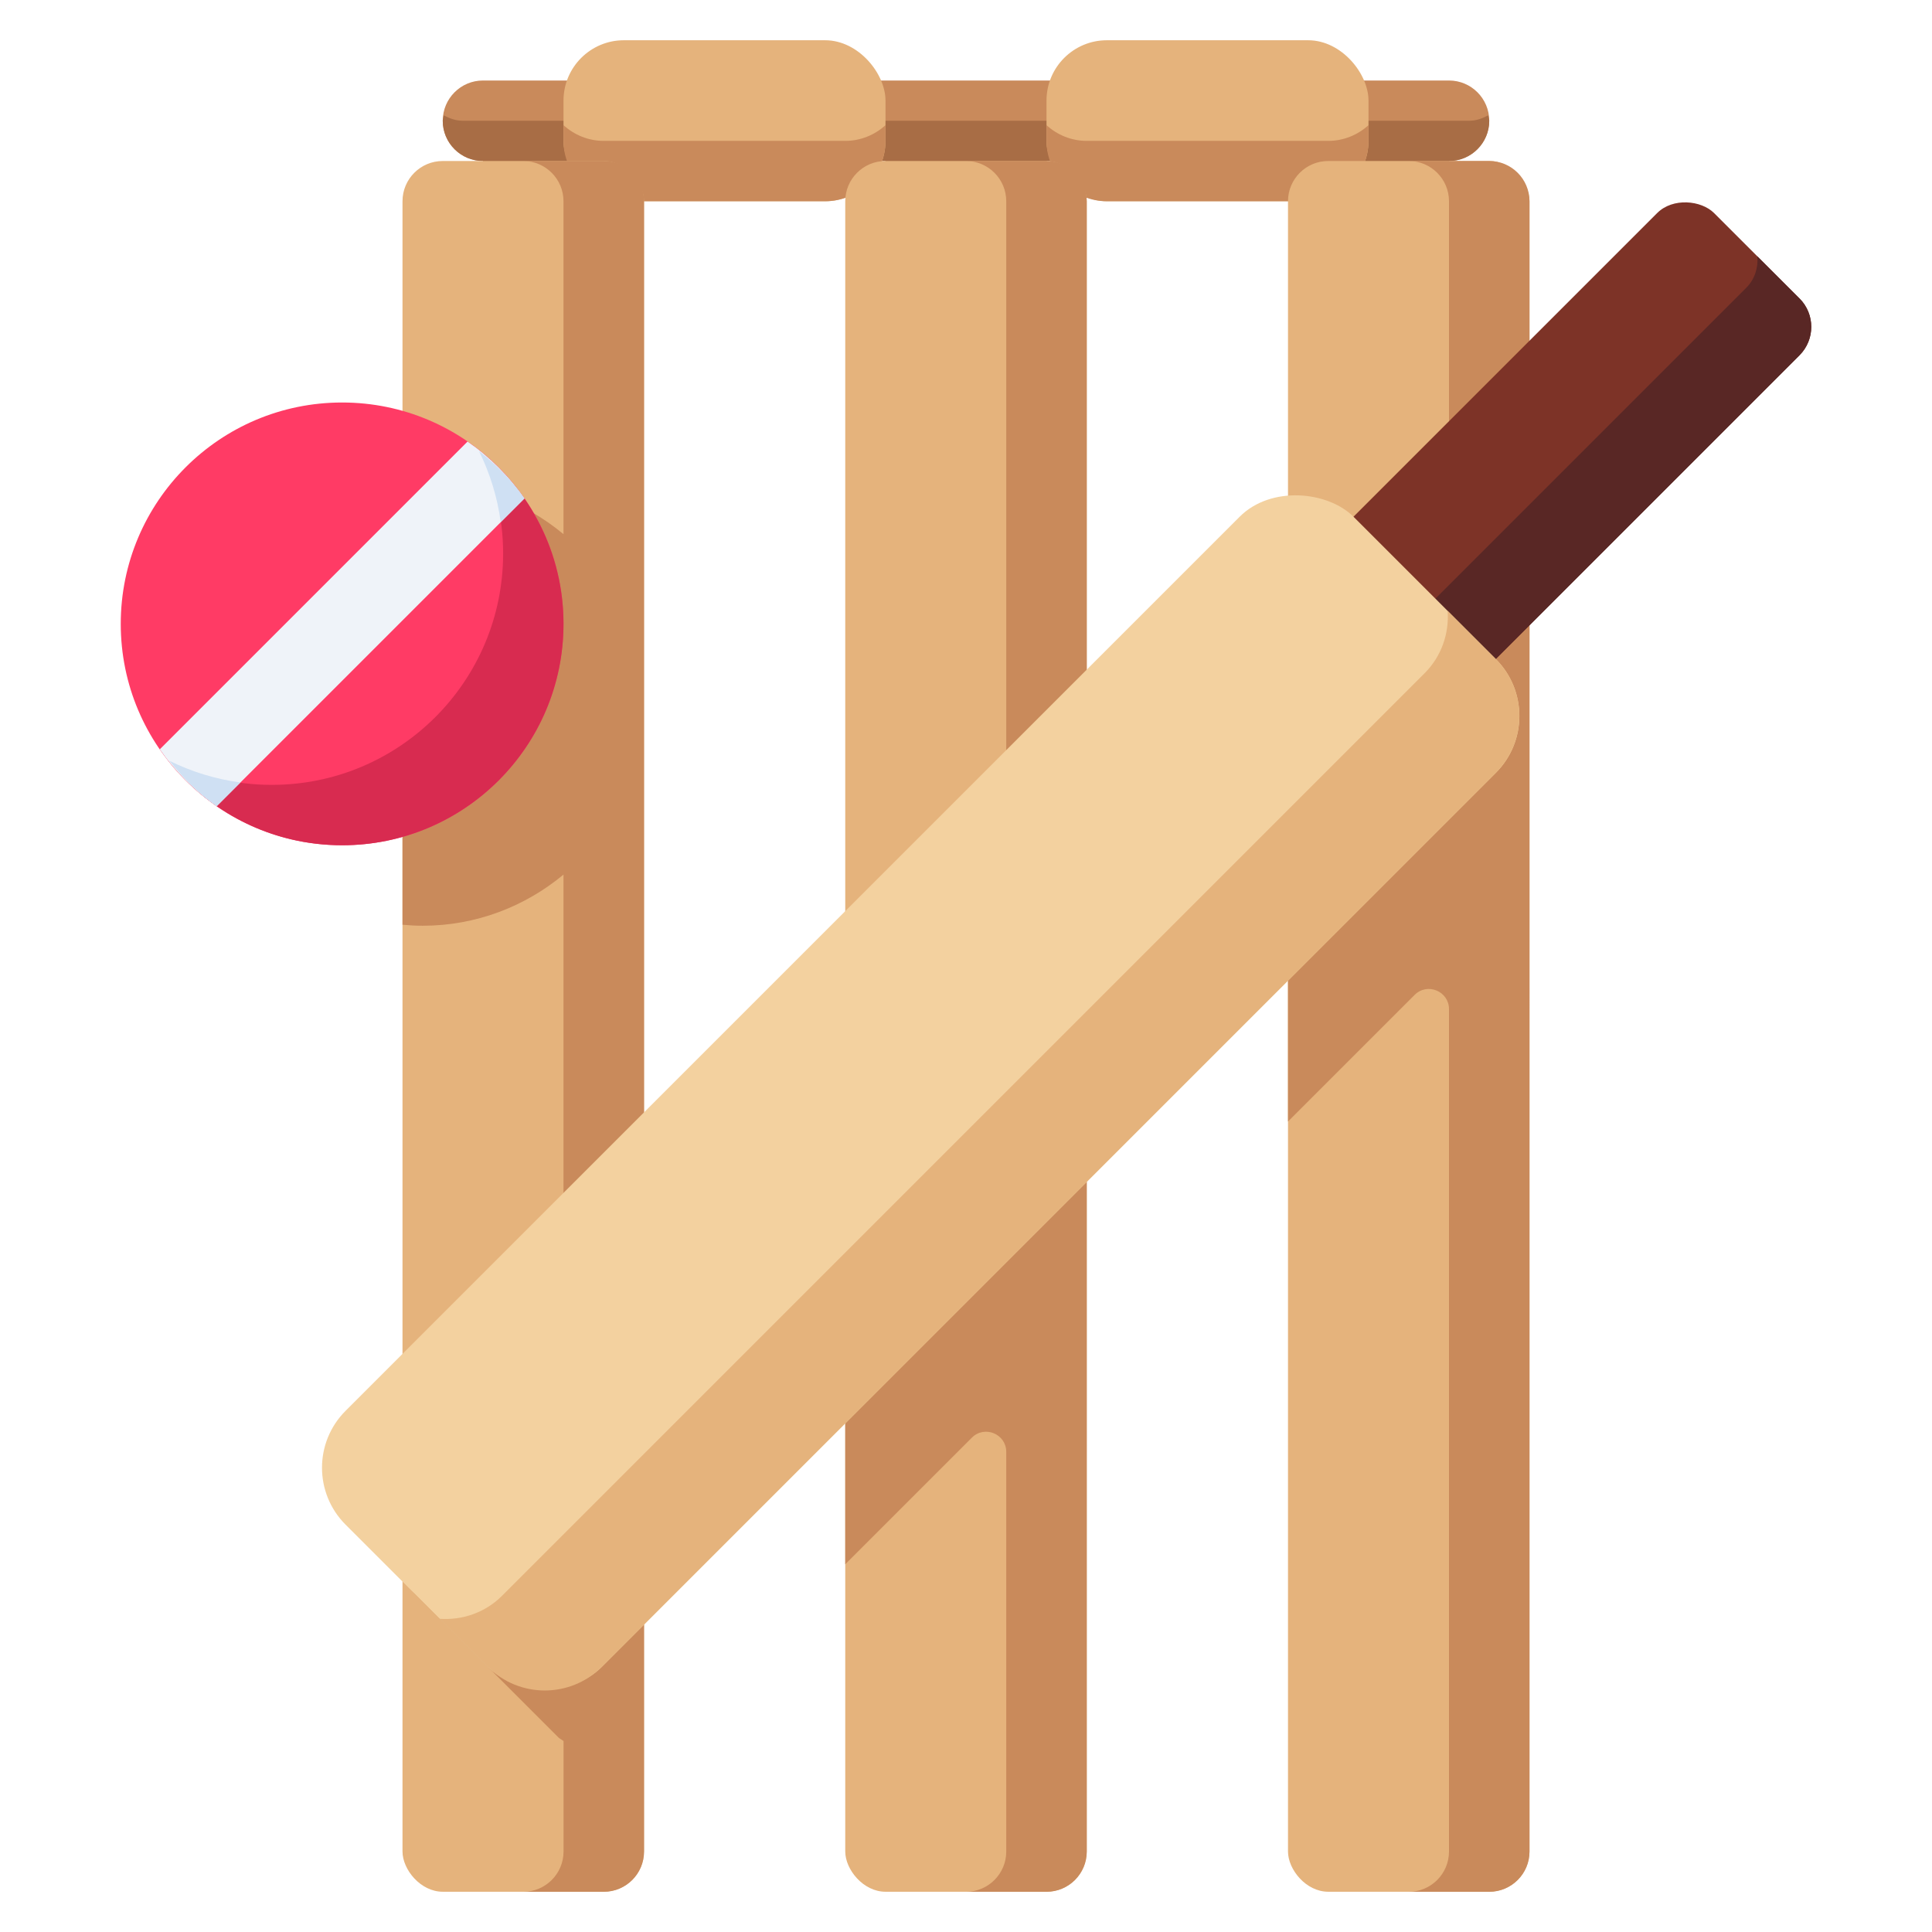 <?xml version="1.0" encoding="UTF-8"?>
<svg id="Layer_1" data-name="Layer 1" xmlns="http://www.w3.org/2000/svg" viewBox="0 0 48 48">
  <defs>
    <style>
      .cls-1 {
        fill: #e5b37c;
      }

      .cls-1, .cls-2, .cls-3, .cls-4, .cls-5, .cls-6, .cls-7, .cls-8, .cls-9, .cls-10 {
        stroke-width: 0px;
      }

      .cls-2 {
        fill: #f3d19f;
      }

      .cls-3 {
        fill: #c98a5b;
      }

      .cls-4 {
        fill: #cfe0f3;
      }

      .cls-5 {
        fill: #592725;
      }

      .cls-6 {
        fill: #a86d45;
      }

      .cls-7 {
        fill: #eff3f9;
      }

      .cls-8 {
        fill: #d82b50;
      }

      .cls-9 {
        fill: #7d3327;
      }

      .cls-10 {
        fill: #ff3b65;
      }
    </style>
  </defs>
  <path class="cls-3" d="M36,2H12c-.552,0-1,.448-1,1s.448,1,1,1v1h3v-1h7v1h4v-1h7v1h3v-1c.552,0,1-.448,1-1s-.448-1-1-1Z"/>
  <path class="cls-6" d="M36.5,3H11.5c-.174,0-.33-.056-.473-.135-.006.046-.027.087-.027.135,0,.552.448,1,1,1v1h3v-1h7v1h4v-1h7v1h3v-1c.552,0,1-.448,1-1,0-.048-.021-.089-.027-.135-.143.078-.298.135-.473.135Z"/>
  <rect class="cls-1" x="14" y="1" width="8" height="4" rx="1.5" ry="1.5"/>
  <path class="cls-3" d="M21,3.5h-6c-.386,0-.734-.15-1-.389v.389c0,.828.672,1.5,1.5,1.5h5c.828,0,1.5-.672,1.5-1.5v-.389c-.266.239-.614.389-1,.389Z"/>
  <rect class="cls-1" x="26" y="1" width="8" height="4" rx="1.5" ry="1.5"/>
  <path class="cls-3" d="M33,3.5h-6c-.386,0-.734-.15-1-.389v.389c0,.828.672,1.5,1.5,1.5h5c.828,0,1.5-.672,1.5-1.5v-.389c-.266.239-.614.389-1,.389Z"/>
  <rect class="cls-1" x="10" y="4" width="6" height="43" rx="1" ry="1"/>
  <path class="cls-3" d="M15,4h-2c.552,0,1,.448,1,1v8.271c-.951-.79-2.167-1.271-3.5-1.271-.169,0-.335.01-.5.025v10.95c.165.015.331.025.5.025,1.333,0,2.549-.481,3.5-1.271v11.407l-3.664,3.664c-.14.14-.246.299-.336.465v1.899c.09.166.196.325.336.465l3.536,3.536c.039.039.088.056.129.091v2.745c0,.552-.448,1-1,1h2c.552,0,1-.448,1-1V5c0-.552-.448-1-1-1Z"/>
  <rect class="cls-1" x="21" y="4" width="6" height="43" rx="1" ry="1"/>
  <path class="cls-3" d="M26,4h-2c.552,0,1,.448,1,1v17.136l-4,4v12.728l3.146-3.146c.315-.315.854-.092.854.354v9.929c0,.552-.448,1-1,1h2c.552,0,1-.448,1-1V5c0-.552-.448-1-1-1Z"/>
  <rect class="cls-1" x="32" y="4" width="6" height="43" rx="1" ry="1"/>
  <path class="cls-3" d="M37,4h-2c.552,0,1,.448,1,1v8.964l-.623.623c-.781-.781-2.047-.781-2.828,0l-.549.549v12.728l3.146-3.146c.315-.315.854-.092.854.354v20.929c0,.552-.448,1-1,1h2c.552,0,1-.448,1-1V5c0-.552-.448-1-1-1Z"/>
  <circle class="cls-10" cx="8.5" cy="15.5" r="5.5"/>
  <path class="cls-8" d="M11.883,11.17c.391.777.617,1.651.617,2.58,0,3.176-2.574,5.75-5.75,5.75-.929,0-1.803-.225-2.58-.617,1.007,1.287,2.57,2.117,4.33,2.117,3.038,0,5.5-2.462,5.5-5.5,0-1.76-.83-3.323-2.117-4.33Z"/>
  <path class="cls-7" d="M11.616,10.97l-7.646,7.646c.381.553.861,1.033,1.414,1.414l7.646-7.646c-.381-.553-.861-1.033-1.414-1.414Z"/>
  <path class="cls-4" d="M11.902,11.208c.428.34.818.725,1.128,1.176l-.589.589c-.085-.626-.27-1.219-.54-1.765ZM4.208,18.902c.34.428.725.818,1.176,1.128l.589-.589c-.626-.085-1.22-.27-1.765-.54Z"/>
  <rect class="cls-9" x="29.765" y="9.604" width="16.263" height="5" rx="1" ry="1" transform="translate(2.541 30.342) rotate(-45)"/>
  <path class="cls-5" d="M44.707,7.414l-1.045-1.045c.022.281-.063.568-.278.782l-10.439,10.439c-.215.215-.501.3-.782.278l1.045,1.045c.391.391,1.024.391,1.414,0l10.086-10.086c.391-.391.391-1.024,0-1.414Z"/>
  <rect class="cls-2" x="5.167" y="22.626" width="35.414" height="9" rx="2" ry="2" transform="translate(-12.481 24.12) rotate(-45)"/>
  <path class="cls-1" d="M12.121,41.414l-1.195-1.195c.556.037,1.124-.148,1.548-.573l22.92-22.92c.425-.425.61-.993.573-1.548l1.195,1.195c.781.781.781,2.047,0,2.828l-22.213,22.213c-.781.781-2.047.781-2.828,0Z"/>
</svg>